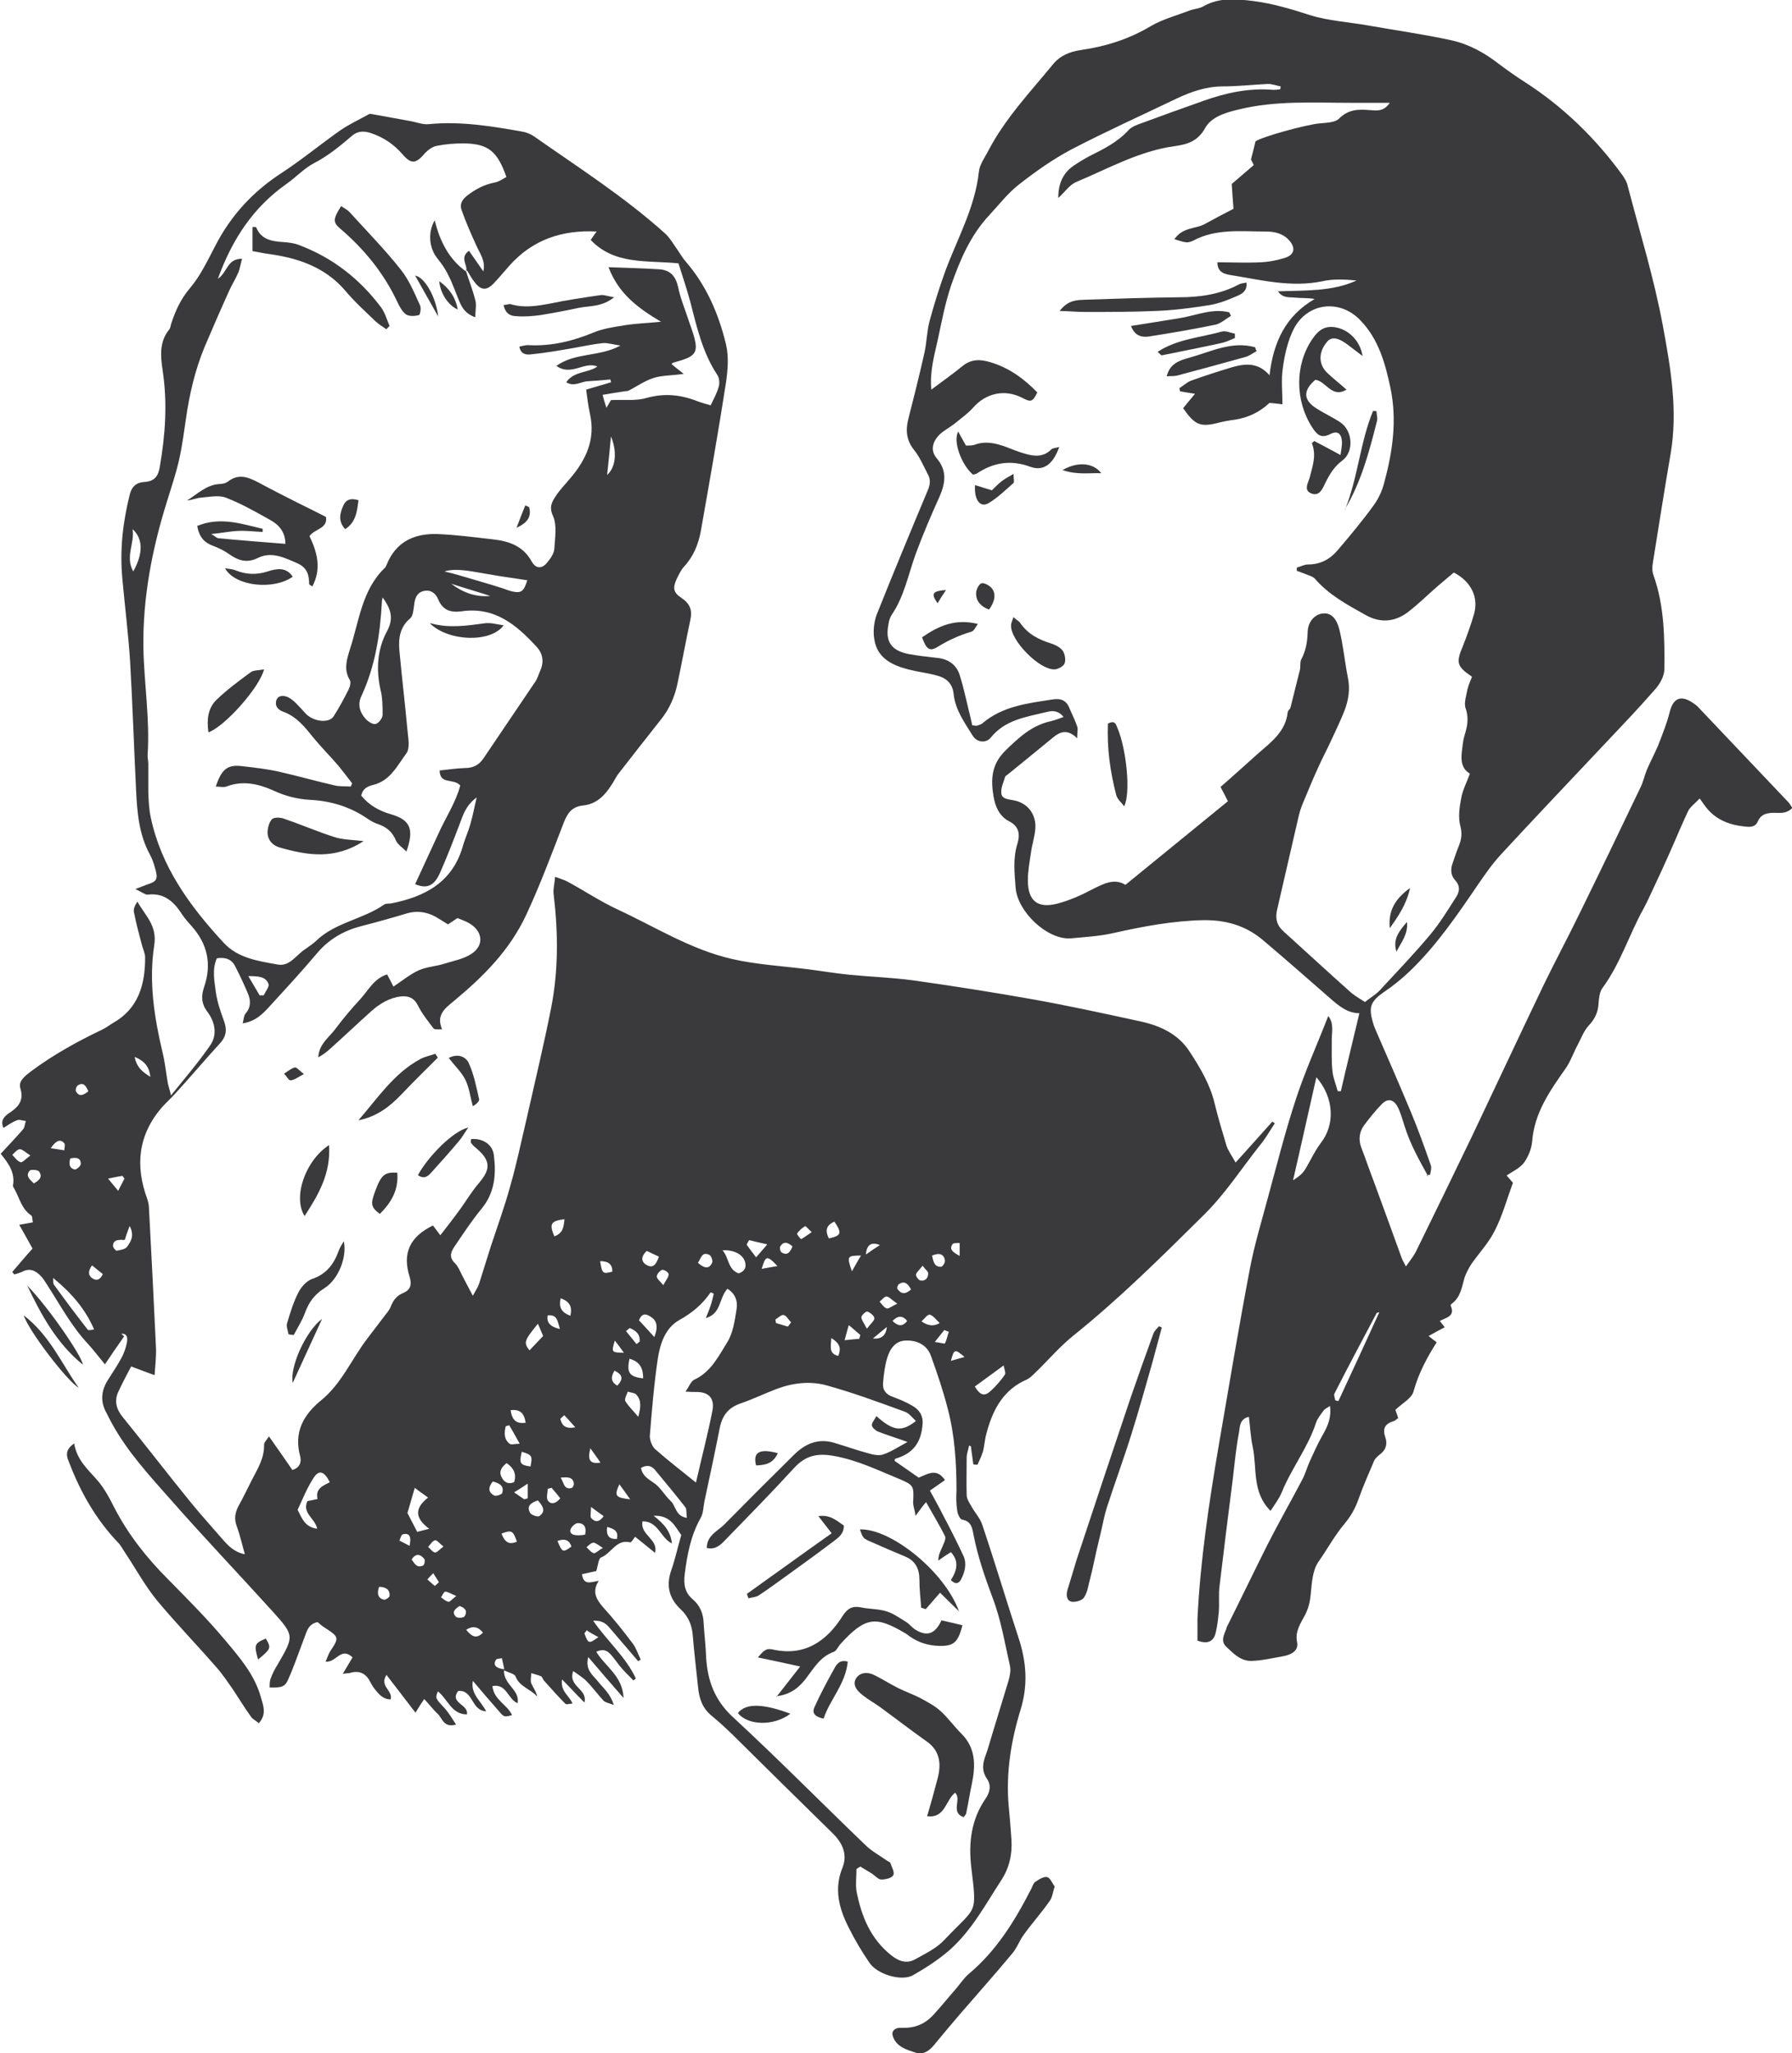 <svg xmlns="http://www.w3.org/2000/svg" id="Livello_2" viewBox="0 0 51.24 58.71"><defs><style>.cls-1{fill:#3a3a3c;stroke-width:0px;}</style></defs><g id="Layer_1"><path class="cls-1" d="m3.55,38.21c-.21.3-.37.53-.55.8-.17-.21-.32-.4-.48-.58-.48-.51-.8-1.12-1.17-1.69-.05-.08-.1-.16-.16-.23-.16-.18-.34-.27-.57-.14-.07.03-.14.05-.21.07-.02-.02-.04-.05-.06-.07.2-.23.39-.46.58-.67-.12-.22-.24-.43-.38-.68.17-.03.27-.05.39-.07-.02-.08-.01-.18-.05-.2-.27-.18-.33-.49-.47-.74-.02-.04-.05-.08-.05-.11.07-.37-.13-.64-.35-.91.23-.25.44-.47.64-.7.05-.06.05-.16.08-.24-.09,0-.18-.05-.25-.02-.14.05-.26.14-.39.22-.09-.19,0-.31.14-.41.26-.17.46-.35.34-.73-.06-.2.14-.35.31-.48.63-.47,1.32-.85,2.03-1.19.11-.05.21-.13.31-.19.73-.41.92-1.1.92-1.87,0-.13-.07-.26-.1-.39-.08-.3-.16-.6-.22-.91-.02-.09.03-.2.1-.3.22.4.57.68.48,1.25-.16,1.03,0,2.06.24,3.07.07.29.1.59.15.88.02.09.05.17.09.34.41-.51.79-.95,1.12-1.43.21-.3.14-.67-.08-.96-.18-.24-.18-.46-.09-.72.22-.65.09-1.23-.37-1.74-.09-.1-.18-.2-.26-.32-.23-.36-.51-.63-.99-.57-.08,0-.18-.08-.35-.16.18-.07.26-.1.34-.13.26-.08.31-.15.24-.41-.04-.14-.08-.29-.15-.42-.33-.59-.38-1.24-.41-1.89-.06-1.22-.1-2.44-.17-3.66-.05-.78-.15-1.57-.22-2.35-.08-.82.01-1.62.21-2.42.06-.24.2-.35.43-.36.28-.02.39-.17.43-.44.16-.92.22-1.83.08-2.75-.06-.4-.1-.82.19-1.17.03-.04.04-.1.05-.15.12-.37.27-.71.54-1.03.3-.35.51-.8.73-1.22.45-.87,1.08-1.55,1.9-2.08.58-.38,1.11-.82,1.68-1.22.25-.17.53-.3.8-.45.02-.01.05-.02.08-.01.37.07.74.13,1.1.2.18.03.37.11.54.09.92-.09,1.81.06,2.71.22.1.02.21.07.3.13,1.27.89,2.57,1.72,3.73,2.76.16.14.26.33.39.51.07.1.13.21.21.3.6.69.95,1.51,1.16,2.38.08.34.05.73,0,1.08-.22,1.42-.47,2.83-.72,4.25-.07.38-.21.73-.48,1.02-.09.1-.15.23-.21.35-.12.27-.1.39.14.55.24.16.31.35.25.62-.13.61-.24,1.22-.37,1.83-.08.38-.23.72-.47,1.02-.41.52-.82,1.04-1.23,1.57-.07.1-.12.21-.19.31-.19.3-.43.54-.8.58-.32.03-.45.21-.56.49-.34.88-.67,1.77-1.07,2.63-.48,1.03-1.23,1.77-2.07,2.47-.24.2-.52.39-.34.81-.12,0-.21.01-.24-.02-.16-.21-.33-.42-.45-.66-.11-.22-.27-.28-.49-.26-.32.04-.59.2-.83.41-.39.35-.78.72-1.17,1.07-.11.1-.22.19-.36.26.02-.39.33-.58.52-.85.21-.28.44-.55.68-.81.23-.25.39-.59.77-.71.07.14.13.25.18.35.24-.16.47-.35.73-.47.23-.1.5-.11.74-.19.26-.08.53-.13.75-.27.38-.24.34-.65-.05-.88-.1-.06-.22-.1-.34-.15-.09.06-.18.12-.27.18-.13-.08-.24-.15-.36-.22-.26-.14-.54-.18-.83-.09-.43.13-.86.25-1.29.36-.5.13-.92.37-1.26.77-.43.51-.88,1-1.33,1.49-.2.22-.41.46-.8.52.03-.12.03-.22.08-.28.16-.18.15-.38.07-.57-.11-.26-.23-.52-.36-.77-.1-.21-.28-.28-.53-.24-.14.32-.07.64-.03.96.04.28.13.55.23.82.09.24.08.44-.1.64-.44.48-.86.98-1.3,1.46-.12.13-.25.25-.37.38-.68.79-.77,1.67-.42,2.62.03.09.05.18.05.28.07,1.33.14,2.66.2,3.98.01.24-.02.48-.04.78-.25-.09-.43-.16-.67-.25-.12.23-.25.47-.37.73-.12.26-.05.5.13.72.65.8,1.28,1.62,1.93,2.42.3.37.62.72.93,1.08.16.18.33.36.63.42-.08-.29-.14-.55-.23-.8-.08-.21-.05-.39.05-.58.14-.25.26-.51.39-.76.16-.31.35-.61.34-.99,0-.07.07-.13.14-.24.24.34.45.64.67.96.21-.06.27-.23.22-.4-.18-.68.09-1.17.6-1.59.58-.47.87-1.17,1.31-1.75.18-.24.36-.47.54-.71.06-.07.12-.15.15-.24.07-.17.17-.3.35-.37.21-.09.25-.24.18-.47-.21-.67.01-1.14.67-1.46.06.08.12.16.21.28.2-.26.39-.5.57-.75.18-.25.34-.52.54-.75.33-.39.33-.63-.06-.97-.06-.05-.12-.1-.17-.17-.02-.02,0-.08,0-.11.33-.03.61.15.65.45.07.55.03,1.08-.35,1.54-.28.34-.53.72-.78,1.09-.11.16-.15.31.02.47.09.09.14.22.2.34.09.17.18.35.31.59.09-.17.15-.25.18-.35.11-.35.22-.7.33-1.05.19-.58.4-1.15.56-1.74.18-.62.31-1.26.46-1.89.24-1.07.5-2.14.71-3.21.21-1.07.2-2.16.07-3.24-.02-.15.03-.3.04-.5.16.06.27.09.36.14.48.26.93.56,1.42.79,1.08.5,2.1,1.15,3.28,1.42.7.16,1.42.2,2.14.29.4.05.81.12,1.21.16.61.06,1.22.08,1.82.16,1.14.16,2.28.34,3.41.54,1.01.18,2.02.4,3.03.62.59.12,1.13.35,1.47.87.3.46.59.94.72,1.49.1.41.22.81.34,1.21.05.15.15.28.26.48.38-.42.72-.8,1.05-1.17.02.02.05.03.07.05-.14.21-.26.43-.42.62-.53.67-1,1.4-1.61,2-1.2,1.19-2.41,2.39-3.73,3.45-.41.33-.75.74-1.13,1.1-.06.06-.12.11-.19.15-.68.29-.98.86-1.16,1.53-.05.17-.06.35-.1.52-.04.13-.1.26-.16.39-.04,0-.08,0-.12-.01-.02-.17-.05-.35-.07-.52-.02,0-.04-.01-.05-.02-.02.12-.07.23-.07.35,0,.35-.01.71,0,1.06,0,.11.07.22.13.32.1.19.26.35.32.55.36,1.07.68,2.14,1.03,3.21.23.69.28,1.36.06,2.07-.27.88-.42,1.8-.34,2.73.03.32.06.65.08.97.03.42-.06.82-.29,1.17-.45.69-.84,1.43-1.47,1.99-.32.28-.69.52-1.06.73-.33.18-1.02-.03-1.24-.36-.22-.32-.42-.66-.59-1-.28-.55-.43-1.11-.18-1.72.15-.38,0-.71-.29-.99-.89-.87-1.78-1.75-2.67-2.63-.25-.25-.51-.5-.78-.72-.27-.22-.36-.5-.39-.82-.05-.49-.11-.97-.15-1.46-.02-.3-.12-.55-.34-.76-.35-.32-.43-.7-.27-1.14.11-.32.18-.65.28-.99-.18-.24-.3-.57-.79-.55.31.24.49.46.52.79-.32-.15-.39-.64-.84-.63-.07.4.46.5.36.9-.2-.16-.38-.31-.57-.46-.05.06-.11.17-.14.16-.4-.1-.54.32-.83.43-.08.03-.09.23-.14.39-.1.02-.25.06-.41.09.05.34.26.22.48.19-.2.31-.07.53.12.75.3.33.58.68.85,1.04.1.13.15.3.23.46-.02.02-.05.03-.07.05-.28-.33-.56-.65-.84-.98q-.17-.2-.45-.18c.39.57.93,1.03,1.22,1.65-.02.02-.04.04-.07.06-.09-.1-.19-.19-.28-.29-.1-.11-.19-.23-.28-.35-.12-.15-.24-.31-.5-.18.25.42.75.68.78,1.32-.36-.41-.67-.77-1.01-1.17-.1.37.14.52.28.7.15.19.35.34.45.67-.15-.06-.24-.07-.29-.12-.17-.18-.31-.38-.48-.55-.1-.11-.24-.19-.39-.3-.16.45.42.5.32.9-.21-.21-.4-.42-.64-.66-.05.35.21.46.3.69-.08,0-.18.04-.21,0-.21-.21-.4-.43-.6-.65-.04-.04-.05-.11-.09-.13-.09-.04-.19-.06-.28-.09,0,.1-.03.2,0,.29.05.12.14.23.17.38-.19-.22-.51-.28-.62-.58-.03-.07-.18-.1-.33-.17-.01.42.46.55.39.94-.28-.11-.31-.57-.72-.49.04.4.43.53.56.83-.22.06-.23.06-.38-.12-.24-.27-.48-.55-.74-.86-.07.38.23.57.38.87-.44-.02-.36-.62-.8-.58-.26.35.31.38.25.67-.44,0-.55-.44-.83-.66-.08.2-.07.2.19.48.12.13.21.29.33.47-.35.1-.39-.17-.51-.29-.14-.13-.25-.28-.4-.44-.09.13-.16.24-.25.39-.28-.37-.55-.71-.83-1.08-.21.33.19.44.12.7-.22,0-.34-.15-.46-.3-.05-.06-.09-.14-.13-.21q-.19-.37-.59-.24s-.07,0-.19.02c.11-.18.19-.32.28-.47-.33-.32-.47.16-.77.12.05-.11.08-.22.14-.31.25-.37.24-.4-.15-.65-.08-.05-.15-.11-.22-.17-.28.06-.31.28-.39.48-.15.39-.28.78-.45,1.16-.09.21-.19.24-.53.23,0-.09,0-.18.03-.26.05-.14.12-.27.2-.4.47-.81.48-.82-.14-1.51-.97-1.07-1.96-2.11-2.91-3.19-.61-.69-1.24-1.37-1.69-2.19-.05-.09-.1-.19-.15-.29-.19-.33-.16-.65.04-.96.13-.21.27-.41.38-.62.08-.14.13-.3.16-.45.04-.21-.07-.26-.16-.24ZM13.32,7.74h.01c.05-.16-.2-.37.08-.57.14.2.27.39.41.59.07-.31-.1-.51-.2-.74-.15-.33-.3-.67-.42-1.01-.06-.16,0-.29.15-.41.24-.19.49-.32.79-.38.12-.02.23-.1.34-.16-.26-.74-.52-.95-1.22-.96-.26,0-.52.02-.77.07-.12.02-.24.11-.33.2-.27.32-.4.34-.67.02-.24-.27-.52-.46-.87-.58-.2-.07-.38-.07-.54.06-.35.3-.7.59-1.11.8-.28.15-.51.4-.78.59-.95.67-1.55,1.58-1.96,2.71.27-.17.26-.58.69-.57-.04.15-.06.27-.1.38-.08.19-.19.36-.27.54-.24.53-.47,1.06-.7,1.6-.27.65-.43,1.34-.53,2.03-.06.4-.11.81-.2,1.2-.09.4-.22.78-.34,1.17-.43,1.37-.7,2.76-.68,4.2.02,1.03.19,2.05.12,3.08,0,.08.02.16.02.24,0,.27,0,.54,0,.81.01.24.02.49.07.72.3,1.42,1.12,2.54,2.08,3.58.41.45,1,.53,1.56.63.34.06.53-.29.79-.45.1-.07.2-.14.29-.22.55-.54,1.35-.62,1.96-1.05.05-.03.13-.02.2-.03.96-.19,1.74-.6,2.04-1.62.06-.22.16-.43.22-.65.07-.23.11-.47.18-.76-.31.23-.39.5-.49.77-.18.47-.36.94-.56,1.39-.17.38-.38.46-.71.32.22-.48.44-.95.66-1.43.21-.47.51-.92.63-1.39-.19-.22-.58-.01-.59-.43.25-.03.49-.06.73-.07.22,0,.39-.08.52-.27.49-.73.99-1.46,1.48-2.19.07-.1.1-.22.15-.33.11-.25.07-.49-.11-.68-.58-.63-1.2-1.15-2.15-1.01-.3.04-.53-.03-.66-.34-.07-.18-.22-.29-.42-.24-.2.05-.25.22-.27.41-.02.13-.03.3-.11.37-.3.25-.34.58-.31.92.07.76.16,1.51.23,2.27.02.23.08.52-.03.67-.26.35-.46.78-.94.9-.16.04-.31.1-.35.31.22.27.5.43.84.53.56.16.68.42.45,1.07-.11-.12-.25-.2-.3-.32-.1-.25-.28-.39-.52-.47-.1-.03-.2-.09-.29-.15-.49-.34-1.05-.51-1.64-.54-.37-.02-.72-.11-1.06-.27-.43-.19-.87-.29-1.34-.11-.08.03-.19,0-.3,0,.17-.51.34-.64.78-.58.35.04.7.08,1.05.16.53.12,1.05.27,1.58.39.14.03.3.02.45.03.01-.03.02-.06.04-.09-.13-.17-.26-.34-.39-.5-.24-.28-.5-.54-.73-.82-.24-.3-.47-.59-.85-.73-.15-.05-.26-.17-.19-.35.06-.13.25-.14.43,0,.1.07.18.17.26.25.08.08.14.17.23.23.24.17.6.18.71,0,.16-.25.3-.51.43-.77.04-.08.07-.21.03-.27-.18-.3-.08-.59,0-.86.27-.81.34-1.71,1.01-2.35.02-.02.03-.05.04-.07.26-.66.78-.91,1.45-.89.53.02,1.05.09,1.58.15.46.05.87.18,1.12.63.12.22.3.22.45.03.09-.11.19-.25.2-.39.02-.32.08-.68-.04-.94-.12-.27-.02-.41.09-.58.12-.18.27-.33.41-.5.45-.53.72-1.11.56-1.83-.05-.23-.08-.47-.11-.7.26-.08.49-.14.71-.21,0-.03-.01-.06-.02-.08-.21.02-.43.04-.64.05-.2.01-.39.17-.62.03.23-.33.63-.26.89-.45-.37-.16-.75.29-1.17-.02.55-.39,1.23-.25,1.83-.58-.21-.03-.36-.08-.5-.07-.28.03-.56.09-.84.14-.4.07-.8.14-1.2.18-.14.02-.31.01-.35-.22.1-.02.19-.05.28-.04.65.03,1.26-.12,1.86-.37.27-.11.57-.15.87-.2.31-.05.63-.06,1.04-.1-.67-.4-1.21-.8-1.5-1.56.54.02.99.03,1.45.06.31.02.47.19.54.51.06.3.18.59.28.89.06.19.14.38.19.58.09.36.02.49-.34.61-.09.03-.18.05-.27.08-.02,0-.03.03-.05.04.09.07.18.15.35.28-.35.05-.63.04-.87.12-.25.08-.47.24-.71.36-.03.02-.08.01-.12.02-.2.03-.4.06-.62.1.03.12.06.22.11.37.08-.13.12-.21.13-.22.37-.02.71.03,1.01-.06.5-.14.96-.1,1.43.08.12.05.25.08.41.13.09-.19.18-.35.23-.53.03-.1.02-.25-.04-.34-.43-.65-.59-1.39-.78-2.12-.1-.36-.22-.72-.33-1.07-.9-.09-1.83.05-2.51-.67.06-.08.1-.15.17-.24-.99-.05-1.82.23-2.48.96-.15.17-.3.35-.46.52-.2.21-.36.21-.54-.02-.08-.1-.15-.22-.22-.34Zm11.28,45.63s-.07.04-.11.07c0,.21-.03.43,0,.63.14.72.4,1.37,1.01,1.85.22.17.44.23.67.1.29-.16.62-.32.84-.56.92-.98.93-.67.76-2.09-.08-.7.01-1.36.41-1.94.14-.2.16-.4.04-.57-.16-.24-.12-.45-.03-.69.07-.19.12-.39.18-.58.15-.5.31-1.01.46-1.51.04-.14.08-.3.05-.44-.15-.66-.26-1.34-.5-1.96-.22-.59-.42-1.17-.54-1.78-.04-.21-.06-.4-.33-.45-.06-.01-.13-.16-.14-.26-.03-.19-.03-.38-.02-.57,0-.79-.05-1.58-.25-2.34-.13-.51-.3-1.01-.48-1.51-.11-.31-.39-.45-.71-.44-.3,0-.46.23-.54.49-.07.23-.1.48-.12.72-.02.2.08.33.28.4.19.07.38.15.55.25.2.11.32.28.3.53-.04.53-.27.84-.78.99-.01,0-.02.04-.02.06.23.16.46.32.69.48.25-.1.51-.29.75.07-.14.1-.26.18-.43.3.13.24.26.47.38.71.2.38.4.77.58,1.16.1.22.04.46-.07.67-.06.11-.15.16-.29.02.15-.24.26-.52,0-.8-.13.08-.25.16-.36.24,0-.16.06-.26.11-.38.04-.1.12-.24.08-.32-.16-.32-.35-.63-.54-.97-.07.08-.1.12-.13.16-.04.05-.07.1-.17.23-.03-.19-.07-.28-.07-.38.02-.47.03-.49-.39-.67-.61-.25-1.2-.54-1.87-.66-.49-.09-.82-.01-1.15.35-.63.69-1.29,1.36-1.94,2.03-.15.16-.3.31-.55.25,0-.36.31-.48.5-.67.66-.67,1.32-1.33,1.99-1.99.32-.32.69-.48,1.14-.35.34.1.67.22,1.01.31.14.04.3.07.42.02.21-.07.4-.2.68-.35-.33-.12-.6-.2-.85-.3-.07-.03-.17-.12-.17-.18,0-.08.08-.16.13-.26.48.43.72.46,1.13.14-.11-.1-.2-.23-.33-.27-.74-.27-1.47-.54-2.23-.75-.47-.13-.97-.07-1.44.11-.34.13-.67.29-1.02.41-.35.12-.52.35-.59.7-.14.71-.29,1.41-.44,2.11-.03.16-.03.34-.11.47-.28.5-.38,1.04-.45,1.59-.04.29,0,.54.23.73.21.18.3.41.31.68.02.33.06.65.07.97.04.67.24,1.23.77,1.72,1.29,1.19,2.52,2.44,3.78,3.65.18.18.41.3.62.45.03.02.09.04.1.07.04.12.13.27.08.35-.04.08-.22.12-.34.12-.09,0-.18-.11-.27-.17-.11-.07-.22-.13-.33-.2Zm-4.42-15.68c.05-.12.1-.24.14-.36.04-.11.06-.23.09-.34-.03-.01-.06-.03-.09-.04-.23.34-.53.59-.89.79-.41.23-.55.67-.62,1.1-.11.74-.17,1.48-.23,2.22,0,.13.07.31.17.39.35.31.72.59,1.15.94.17-.74.34-1.39.47-2.05.07-.37-.11-.55-.49-.54-.06,0-.13,0-.28-.01.11-.15.15-.29.25-.34.48-.22.7-.68.95-1.08.16-.26.21-.61.26-.93.04-.23-.03-.45-.26-.59-.25.27-.17.72-.63.84Zm-9.24-20.6s-.02.08-.02.11c-.05.94-.19,1.85-.59,2.71-.11.24-.04.46.12.64.07.08.21.17.29.15.09-.02.2-.17.2-.26,0-.24,0-.49-.06-.72-.13-.58-.09-1.16.18-1.66.22-.4.1-.67-.12-.98Zm4.13-.5c-.27-.04-.54-.08-.8-.12-.25-.04-.51-.09-.76-.13q-.55-.09-.8,0c.17.04.29.07.42.11.41.12.83.24,1.24.37.09.03.18.07.27.09.27.06.34,0,.44-.33Zm-6.56,26.58c.13.26.22.5.56.54-.06-.3-.44-.44-.28-.79.09-.02.17-.03.29-.06-.07-.3.16-.38.35-.48-.16-.32-.31-.36-.46-.13-.19.29-.32.62-.46.92Zm9.82-1.19c.05.25.25.33.42.46.16.13.27.33.43.48.15.14.13.43.46.48-.02-.13,0-.24-.04-.3-.28-.36-.58-.72-.87-1.07-.11-.13-.24-.15-.4-.06ZM1.52,36.54c0,.09,0,.15.02.19.32.44.64.87.97,1.29.02.03.13,0,.18-.01-.26-.6-.66-1.05-1.17-1.47Zm10.75,7.17c-.43-.32-.4-.6-.03-.89-.13-.1-.23-.16-.38-.28-.09.3-.15.53-.21.72.1.19.18.35.28.54.07-.02.16-.04.35-.09Zm15.6-4.07c.16.26.28.3.47.12.14-.13.28-.29.39-.45.04-.06-.02-.17-.03-.27-.3.22-.55.4-.82.6Zm-7.22-3.9c.2.21.15.55.47.67.18-.06.23-.18.18-.34-.07-.21-.32-.34-.65-.32ZM3.81,16.34c.29-.52.28-.94-.02-1.21.07.4-.22.78.02,1.21Zm14.44,24.17c.08-.29.09-.48-.06-.64-.05-.05-.16-.05-.24-.08-.03.09-.1.21-.07.27.09.15.22.27.37.45Zm-3.76,1.32c-.15.12-.23.24-.15.4.07.15.19.22.36.15q.11-.33-.22-.55Zm-7.06-13.37s.07,0,.11,0c.05-.11.16-.24.14-.32-.08-.22-.29-.23-.58-.23.13.22.23.39.33.56Zm11.28,9.77c.12-.31.07-.48-.12-.59-.11-.07-.23-.11-.32.11.12.13.26.28.44.48Zm-15.01-3.16c-.06.16-.1.27-.13.38-.03,0-.06.01-.08,0-.13,0-.25.01-.26.17,0,.05.08.15.11.14.11-.02.25-.04.3-.12.1-.14.21-.31.07-.58Zm11.44,3.54c.12-.13.25-.26.39-.41-.02-.05-.05-.12-.08-.19-.02-.05-.04-.1-.07-.16-.4.49-.41.54-.24.76Zm2.86.24c-.09.4,0,.52.39.56,0-.26-.07-.47-.39-.56Zm-2.62,4.05c-.21.07-.33.17-.22.36.04.06.21.12.26.09.2-.14.1-.29-.04-.45Zm6.04-7.44s-.05.08-.07.13c.08.11.16.22.27.36.12-.14.19-.22.32-.37-.22-.05-.36-.08-.51-.12Zm-8.52-18.77c.33.25.7.39,1.12.35-.37-.12-.75-.23-1.12-.35Zm2.95,18.66c.26-.09.27-.29.29-.49-.39.05-.44.13-.29.49Zm1.51-21.77c.25-.22.29-.67.11-1.1-.03.35-.07.71-.11,1.1Zm1.13,22.19c-.17.16-.16.31,0,.4.19.11.28-.03.35-.24-.13-.06-.24-.11-.34-.16Zm-3.57,5.74c-.08.33-.05.38.25.42.06-.31.04-.33-.25-.42Zm8.94-6.58c-.24.1-.27.26-.16.48.36-.08.38-.15.16-.48Zm-22.99-1.89c-.14-.09-.23-.18-.3-.18-.08,0-.15.1-.22.16.08.08.14.18.24.21.05.02.15-.1.29-.2Zm15.86,10.84c.04-.18,0-.33-.21-.33-.07,0-.19.11-.21.19-.03.14.13.19.42.14Zm-2.16-3.13l-.11.03c-.04.18-.06.36.11.5.05.04.15,0,.29,0-.12-.22-.21-.38-.3-.53Zm12.3-2.92c-.1-.09-.18-.21-.28-.24-.06-.02-.16.12-.24.19q.27.2.52.05Zm-12.78,4.53c-.12.15-.15.3.04.4.05.03.22-.03.23-.07.06-.2-.07-.28-.27-.33Zm10.7-4.37c.11-.15.22-.23.21-.3,0-.07-.12-.16-.2-.19-.04-.01-.16.1-.17.16,0,.08.07.16.15.32Zm-9.01,4.55s-.08.02-.12.03c0,.12-.05.26.01.34.09.12.23.08.35-.07-.08-.1-.16-.2-.24-.29Zm4.18-6.43c.17.15.31.19.4,0,.03-.05-.02-.21-.08-.23-.21-.1-.23.09-.32.22Zm5.69,1.16c-.15-.1-.22-.19-.3-.2-.06,0-.13.09-.2.15.07.07.12.16.2.19.06.02.14-.06.3-.13ZM3.85,30.22c.06.32.26.45.45.57-.03-.25-.13-.44-.45-.57Zm11.18,10.46c-.04-.27-.15-.39-.43-.36.04.27.15.4.43.36Zm7.2-4.48c-.3-.32-.34-.3-.45.08.17-.03.31-.06.45-.08Zm-7.45,7.88c-.11-.32-.15-.34-.44-.23.08.21.19.34.44.23Zm1.23-6.08c-.07-.24-.08-.42-.35-.39q-.06.3.35.39Zm8.15.32c.17-.02.29-.03.41-.04.01-.04.02-.07.03-.11-.1-.08-.19-.17-.33-.28-.05.16-.07.26-.12.43Zm-10.83,8.28c.14.17.28.29.48.08q-.21-.26-.48-.08Zm-.65-2.38c-.11-.09-.19-.19-.24-.18-.08.02-.13.12-.2.19.07.06.13.15.2.16.06,0,.13-.09.24-.17ZM.96,33.84c.15-.08.27-.18.16-.34-.03-.05-.23-.07-.27-.03-.13.15,0,.25.11.36Zm22.25,1.39c-.09-.08-.17-.18-.19-.17-.09.05-.17.13-.23.21-.01.02.11.17.12.16.09-.05.18-.12.3-.2Zm-6.05.83c.06.36.07.37.35.3,0-.21-.11-.3-.35-.3Zm-1.22,8c.14.33.15.34.4.16-.06-.18-.18-.24-.4-.16Zm-12.56-10.01c.07-.15.13-.25.18-.35-.02-.03-.04-.05-.06-.08-.12.02-.23.04-.41.08.12.14.18.22.29.35Zm8.33,10.15c.06-.26,0-.38-.19-.33-.05.01-.07.12-.1.18.1.05.2.1.29.15Zm4.32-7.08c-.05.24,0,.4.28.5.06-.27-.03-.41-.28-.5Zm1.21,7.14c-.13-.08-.21-.15-.27-.15-.07,0-.14.08-.2.13.07.06.13.15.21.17.05.01.13-.08.27-.16Zm-5.47.33c.08.11.15.26.33.17.04-.02.06-.16.03-.19-.11-.13-.24-.17-.36.02Zm-9.14-8.41c-.11.16-.12.28.01.37.12.08.22.05.3-.12-.1-.08-.2-.16-.31-.25Zm24.02-.28c.04.18.07.33.26.32.04,0,.12-.12.11-.18-.03-.18-.15-.23-.37-.14Zm-2.29.45c.11-.19.17-.31.26-.45-.4,0-.41.02-.26.45Zm-5.39.39c.07-.14.15-.22.15-.31,0-.04-.13-.14-.19-.12-.06.02-.15.12-.15.19,0,.06.09.13.19.25Zm-.95,6.13c-.13-.18-.21-.3-.31-.43-.15.33-.12.38.31.43Zm-3.03,0s.07-.02.1-.03v-.42c-.16.11-.26.17-.39.25.12.08.2.14.29.2Zm10.95-5.1q-.19-.24-.42,0c.14.13.27.19.42,0Zm-8.58,5.89q-.05.37.28.34c.05-.21-.07-.29-.28-.34Zm9.02-7.47c-.08.11-.16.17-.19.25-.01.04.07.16.12.17.14.03.23-.06.23-.2,0-.06-.08-.11-.16-.22Zm-.33.68c-.09-.17-.19-.26-.35-.15-.03.02-.06.11-.04.13.1.15.22.17.39.02Zm-8.48,2.32c-.12.2-.09.33.08.43.17-.18.17-.31-.08-.43Zm9.87-3.28c0-.15,0-.26,0-.37-.07,0-.18,0-.2.03-.11.15,0,.23.2.34Zm-16.6,9.46c-.07.2-.03.33.14.37.04.01.16-.07.16-.11.01-.18-.1-.25-.3-.26Zm2.2.26c-.15-.06-.23-.12-.31-.12-.04,0-.08.11-.12.16.07.05.14.12.22.13.04,0,.1-.08.22-.17Zm9.49-7.7s.06-.08.09-.12c-.07-.07-.13-.19-.21-.21-.06-.02-.16.08-.24.13l.02.1c.11.03.22.07.34.1Zm-5.76,8.69s-.04.06-.06.08c.11.3.12.31.4.11-.13-.07-.24-.13-.34-.2Zm10.36-8.54s-.08-.03-.13-.05c-.07.09-.15.19-.27.34.15.02.28.06.29.04.05-.1.07-.22.11-.33ZM1.45,32.83c.17.03.28.04.39.06,0-.07.03-.16,0-.2-.11-.13-.23-.09-.39.14Zm11.69,13.09c-.12.08-.24.17-.1.31.04.04.21.03.24-.01.1-.15.02-.25-.14-.3Zm11.82-7.65q.36.04.4-.33c-.15.12-.25.21-.4.33Zm-8.06,4.81c0,.16-.03.27,0,.32.11.13.24.13.36-.05-.11-.08-.2-.14-.37-.27Zm1.1-5.1s-.07.05-.1.08l.3.37s.06-.04.09-.07c.02-.21-.11-.32-.29-.39Zm-15.47-6.77c-.07-.15-.13-.28-.3-.18-.04.02-.08.13-.06.17.09.17.21.12.36,0Zm14.64,10.61c-.08-.12-.16-.23-.29-.41-.08.32-.03.46.29.41Zm10.41-3.02c-.28-.24-.3-.23-.39.11.15-.04.27-.08.39-.11Zm-4.92-3.16c-.14-.13-.26-.15-.35,0-.02.04,0,.15.04.17.16.1.24,0,.31-.17Zm-10.23,9.71s.08-.07.12-.11c-.05-.09-.11-.17-.16-.26-.06.06-.12.12-.17.18.07.06.14.13.22.19Zm3.6-3.1c.1.15.09.34.3.3.04,0,.08-.08.08-.12-.02-.2-.17-.2-.38-.18Zm7.74-3.99c-.01.25-.08.44.2.51.07-.19.08-.34-.2-.51Zm-7.63,2.2s-.08.07-.12.11c.05.16.11.3.43.24-.13-.14-.22-.25-.32-.35Zm1.44-2.13c-.1.34-.1.34.26.35-.1-.14-.18-.25-.26-.35Zm-3.16,9.4c-.02-.11-.05-.22-.07-.32-.06.02-.15.01-.17.05-.09.15,0,.24.24.27Zm10.34-11.86c.17-.12.27-.19.4-.27q-.37-.15-.4.27Zm-22.75-2.75c-.04.15-.04.28.13.32.05,0,.17-.1.17-.16,0-.18-.13-.19-.29-.16Z"></path><path class="cls-1" d="m40.84,33.64c-.26-.47-.52-.93-.68-1.45-.06-.18-.11-.37-.19-.53-.11-.22-.28-.27-.45-.1-.19.19-.36.41-.52.62-.13.18-.16.4-.08.62.13.34.25.69.38,1.03.26.71.52,1.42.78,2.14.02.06.06.12.12.24.12-.17.22-.29.29-.43.53-1.08,1.06-2.17,1.58-3.25.69-1.45,1.37-2.91,2.07-4.37.33-.68.69-1.35,1.02-2.03.59-1.2,1.17-2.41,1.75-3.62.08-.16.11-.33.18-.5.1-.23.22-.46.32-.69.12-.31.25-.63.33-.95.1-.41.32-.51.67-.27.04.03.09.06.13.1.86.91,1.72,1.81,2.58,2.72.05.05.08.11.13.18-.14.15-.31.15-.49.14-.21,0-.4.02-.5.25-.07.17-.24.16-.39.14-.4-.04-.77-.18-1.04-.49-.07-.08-.13-.17-.23-.31-.15.16-.27.24-.33.36-.19.4-.36.82-.54,1.22-.14.32-.29.64-.44.96-.1.21-.19.42-.3.62-.41.74-.66,1.57-1.17,2.26-.08.11-.1.28-.11.42-.01.26-.1.46-.28.65-.14.15-.22.37-.32.56-.12.22-.2.47-.35.68-.45.64-.89,1.27-.95,2.08-.02.21-.11.43-.23.6-.12.16-.32.25-.5.37.04.05.11.12.18.21-.17.46-.3.94-.52,1.37-.17.34-.44.63-.66.94-.08.12-.15.26-.2.39-.08.27-.11.56-.36.75-.02.01-.05.05-.04.06.14.31-.13.34-.31.44.04.05.07.09.14.18-.16.08-.3.16-.46.25.07.06.14.11.23.18-.28.44-.52.89-.66,1.4-.05.2-.32.34-.52.53.01.04.05.13.08.24-.04.02-.07.06-.12.08-.24.07-.34.2-.25.46.07.2.02.37-.16.5-.06.05-.13.11-.16.18-.15.36-.31.71-.44,1.08-.09.26-.21.48-.39.7-.29.34-.51.75-.77,1.12-.16.24-.18.59-.21.9-.02.22-.06.4-.16.6-.12.23-.3.47-.23.79.04.22-.13.35-.42.4-.29.05-.58.12-.88.13-.31.01-.52-.21-.72-.4-.18-.16-.07-.35,0-.53,0-.01,0-.03.01-.04.39-.78.77-1.57,1.16-2.35.32-.63.67-1.24,1-1.87.08-.15.13-.33.2-.49.12-.26.23-.52.37-.76.18-.31.26-.55.22-.85-.07.05-.15.08-.19.14-.08.11-.17.22-.21.34-.23.71-.7,1.3-.98,1.99-.08.19-.21.36-.32.53-.54-.54-.38-1.22-.51-1.83-.06-.27-.07-.56-.11-.86-.29.07-.25.31-.29.49-.08.43-.12.86-.17,1.29-.13,1.02-.26,2.05-.38,3.07-.03.24,0,.49-.02.73-.02.2-.04.4-.09.6-.06.24-.22.33-.52.22,0-.19,0-.41,0-.62.08-1.67.33-3.32.61-4.97.29-1.68.57-3.37.89-5.05.13-.68.33-1.34.51-2.01.26-.95.5-1.91.81-2.85.26-.79.61-1.56.92-2.36.18.23.09.49.1.73,0,.28-.01.57.02.85.02.19.1.38.15.57.03,0,.06,0,.09,0,.17-.74.35-1.47.53-2.23-.34,0-.59-.21-.83-.42-.64-.56-1.29-1.13-1.94-1.68-.49-.41-1.06-.57-1.7-.56-.88.02-1.72.18-2.57.37-.39.09-.8.11-1.21.15-.68.05-1.53-.77-1.58-1.45-.03-.42-.08-.83.05-1.25.08-.26.06-.5-.24-.65-.27-.14-.39-.41-.44-.7-.08-.48-.07-.91.33-1.31.39-.38.76-.73,1.31-.85.12-.03.23-.07.36-.12-.14-.18-.31-.19-.49-.14-.58.14-1.18.22-1.59.73-.14.17-.4.14-.52-.06-.23-.37-.49-.73-.54-1.17-.03-.33-.22-.48-.5-.55-.26-.07-.53-.1-.8-.17-.47-.12-.89-.33-.97-.86-.04-.23-.01-.5.07-.71.47-1.18.96-2.36,1.45-3.53.08-.18.1-.33,0-.5-.12-.23-.22-.47-.38-.67-.22-.27-.25-.56-.17-.88.16-.63.32-1.26.46-1.89.07-.3.07-.62.15-.92.13-.48.28-.96.45-1.43.35-.94.85-1.82.96-2.84.02-.21.18-.42.28-.62.48-.91,1.18-1.65,1.83-2.44.2-.25.47-.37.81-.42.7-.1,1.37-.31,1.99-.68.34-.2.75-.31,1.12-.45.13-.05.27-.05.39-.12.46-.26.94-.21,1.43-.15.55.07,1.08.23,1.61.4.54.17,1.12.2,1.68.3.79.14,1.58.25,2.36.42.51.11.96.36,1.37.68.24.18.48.35.73.51,1.11.71,2.04,1.62,2.81,2.68.06.09.12.19.14.29.35,1.34.76,2.66,1.01,4.02.22,1.19.43,2.41.22,3.64-.18,1.04-.34,2.08-.51,3.13-.02.11-.02.25.02.35.31.87.32,1.79.31,2.69,0,.2-.14.44-.29.6-.48.55-.99,1.08-1.49,1.61-.97,1.03-1.94,2.05-2.9,3.09-.24.26-.44.55-.64.84-.6.88-1.19,1.75-1.96,2.49-.23.22-.49.43-.76.61-.35.25-.42.41-.3.83.02.08.05.16.08.23.34.78.68,1.56,1.01,2.35.21.5.39,1.01.57,1.52.03.08,0,.18-.02.28-.03,0-.06,0-.1.01Zm-5.94-11.14c.37-.32.73-.65,1.09-.97.37-.32.77-.62.83-1.16,0-.05.07-.09.08-.14.09-.36.18-.72.27-1.08.02-.09,0-.2.03-.28.13-.24.18-.49.19-.77,0-.33.21-.54.44-.56.21-.02.38.11.47.47.11.45.15.91.24,1.36.07.33.02.65-.1.96-.12.3-.26.59-.4.89-.11.24-.24.48-.35.73-.13.28-.25.57-.37.86-.07.16-.14.33-.18.5-.21.9-.41,1.79-.62,2.69-.06.25-.02.45.18.63.64.58,1.28,1.17,1.93,1.75.12.1.26.18.4.27.15-.12.3-.21.41-.32.49-.53.99-1.05,1.45-1.6.27-.32.49-.68.72-1.04.11-.16.17-.33,0-.52-.13-.14-.14-.32-.07-.5.06-.17.11-.33.18-.5.07-.18.09-.33.04-.54-.07-.25-.03-.54.02-.8.04-.24.16-.46.25-.71-.24-.14-.26-.38-.23-.63.02-.15.03-.3.07-.44.08-.26.14-.5.04-.79-.06-.16.02-.37.05-.55.03-.13.09-.25.13-.36-.44-.3-.46-.4-.26-.88.12-.3.23-.61.32-.92.13-.47-.08-.92-.58-1.18-.14.12-.3.25-.45.38-.29.25-.56.52-.86.75-.38.29-.8.32-1.22.08-.52-.29-1.04-.57-1.44-1.03-.06-.07-.19-.1-.28-.14-.08-.03-.16-.06-.24-.09,0-.03,0-.06,0-.09.11-.03.21-.09.32-.09.36,0,.63-.15.85-.41.35-.41.7-.83,1.02-1.27.14-.19.25-.42.31-.66.24-.88.37-1.78.18-2.7-.15-.71-.34-1.4-.86-1.94-.59-.62-1.52-.51-1.91.25-.17.34-.26.74-.31,1.12-.05.33-.01.67-.01,1.03-.15-.02-.26-.03-.37-.04-.29.27-.61.42-.99.48-.16.02-.32.05-.48.09-.51.13-.67.06-1-.42.11-.13.22-.27.34-.41-.15-.02-.29-.05-.43-.07,0-.03-.01-.06-.02-.09.11-.07.21-.16.32-.21.39-.14.79-.27,1.19-.39.38-.11.75-.14,1.07.23.11-.95.46-1.7,1.29-2.18-.21-.04-.38-.02-.56-.04-.15-.02-.34.03-.49-.18.79-.03,1.55.01,2.25-.31-.33-.03-.66-.05-.97.02-.91.19-1.78-.04-2.66-.18-.17-.03-.35-.09-.35-.36.42,0,.82.02,1.23,0,.24-.01.49-.06.71-.13.27-.09.3-.29.11-.5-.18-.2-.42-.25-.67-.25-.7,0-1.42-.09-2.07.26-.06.03-.13.05-.19.05-.11-.01-.21-.05-.35-.09.24-.35.6-.29.86-.43.27-.15.54-.29.83-.44-.02-.27-.04-.52-.05-.71.22-.19.43-.37.63-.54-.05-.1-.08-.16-.08-.16.05-.2.09-.34.13-.52.22-.14,1.39-.46,1.81-.51.2-.02.46-.02.58-.14.27-.27.56-.27.9-.24.17.01.37.05.55-.21-.42,0-.77,0-1.12,0-1.07,0-2.14-.07-3.2.19-.38.09-.78.21-.96.53-.21.38-.51.47-.88.52-1.01.14-1.89.64-2.82,1.03-.18.08-.31.28-.5.45,0-.42.14-.72.45-.93.15-.1.3-.19.45-.27.4-.2.8-.4,1.11-.74.08-.09.23-.15.35-.19.6-.22,1.2-.44,1.8-.65.65-.23,1.3-.37,2-.31.06,0,.13-.01.19-.02,0-.03,0-.05.01-.08-.12-.02-.24-.07-.36-.07-.43.02-.86.07-1.29.07-.47,0-.91.15-1.33.35-1,.48-2.02.94-3,1.45-.53.28-1.04.64-1.51,1.01-.32.25-.57.58-.85.88-.53.57-.83,1.27-1.08,1.99-.17.5-.27,1.02-.38,1.54-.1.46-.24.92-.19,1.45.32-.24.62-.45.9-.68.25-.2.51-.19.8-.1.53.16.95.47,1.33.86-.13.27-.18.29-.44.15-.5-.25-1.03-.13-1.4.29-.15.17-.34.3-.52.45-.14.11-.3.19-.43.31-.22.22-.27.47-.08.69.3.36.24.71.07,1.1-.24.53-.47,1.07-.67,1.61-.22.6-.33,1.23-.7,1.77-.04.07-.07.15-.08.23-.11.51.06.78.57.88.27.05.54.08.81.11.33.03.57.2.66.52.1.32.17.65.25.98.04.15.07.3.1.43.08,0,.11.02.13.01.05-.02.11-.03.15-.06.58-.5,1.3-.58,2.01-.69.24-.04.4.02.49.25.07.17.16.34.22.52.03.07,0,.17,0,.34-.27-.27-.48-.19-.67-.04-.45.37-.9.74-1.36,1.11-.01,0-.03.02-.03.03-.04.15-.12.3-.11.45,0,.18.18.19.34.22.42.07.68.42.63.85-.02.21-.09.42-.12.64-.04.27-.09.54-.09.8,0,.58.27.81.83.67.35-.09.69-.24,1.01-.41.32-.16.63-.33.95-.13.99-.81,1.96-1.6,2.93-2.39-.07-.14-.12-.24-.2-.39Zm2.07,11.25c.29-.19.31-.23.5-.58.09-.17.18-.33.29-.48.42-.53.39-1.3-.12-1.89-.23,1.01-.44,1.97-.67,2.96Zm2.48,3.77s-.08.01-.09.03c-.4.76-.81,1.52-1.2,2.29-.03.05.01.13.02.2.03,0,.06.02.09.02.39-.84.78-1.68,1.17-2.54Z"></path><path class="cls-1" d="m2.12,41.27c.08.48.39.74.66,1.05.2.23.35.51.49.79.4.77.92,1.43,1.53,2.04.56.57,1.13,1.14,1.64,1.75.41.49.84.98,1.02,1.63.07.24.17.49-.06.74-.08-.07-.17-.11-.22-.18-.18-.25-.34-.51-.51-.77-.16-.23-.32-.47-.51-.68-.55-.63-1.14-1.24-1.68-1.89-.34-.42-.6-.9-.9-1.35-.07-.1-.12-.21-.21-.3-.62-.65-1.06-1.42-1.38-2.25-.06-.16-.18-.36.12-.57Z"></path><path class="cls-1" d="m30.16,53.93c-.06.18-.07.33-.15.43-.23.33-.5.63-.73.95-.13.17-.2.39-.34.55-.49.59-1,1.16-1.5,1.74-.25.29-.49.58-.73.87-.14.17-.31.29-.53.22-.25-.08-.53-.16-.64-.44-.06-.14,0-.24.16-.27.05,0,.11,0,.16,0,.34,0,.61-.13.83-.37.22-.24.42-.49.64-.74.12-.14.23-.31.37-.43.79-.66,1.32-1.52,1.78-2.42.04-.07.06-.17.12-.21.1-.07.24-.16.34-.14.09.02.15.18.21.26Z"></path><path class="cls-1" d="m33.22,37.96c-.09.33-.18.67-.27,1-.19.67-.38,1.35-.59,2.02-.22.71-.48,1.41-.71,2.12-.07.22-.11.44-.16.66-.05.2-.09.39-.14.59-.06.26-.11.53-.18.79-.05.18-.07.38-.17.53-.05.09-.23.14-.34.13-.16-.02-.18-.18-.14-.33.09-.3.18-.6.27-.89.51-1.54,1.02-3.08,1.54-4.62.21-.61.43-1.22.65-1.83.03-.08.1-.14.16-.21.02.01.05.02.07.03Z"></path><path class="cls-1" d="m8.25,38.15c-.02-.11-.07-.23-.04-.32.09-.3.18-.6.32-.87.08-.16.23-.33.39-.39.42-.14.63-.43.77-.82.03-.08.08-.16.14-.26.1.44-.15,1.09-.55,1.34-.29.18-.45.41-.56.71-.08.22-.21.42-.32.63-.05,0-.1-.01-.15-.02Z"></path><path class="cls-1" d="m10.25,32.03c.55-.63,1.01-1.34,1.77-1.75.13-.07.29-.1.43-.15.02.04.04.07.07.11-.35.35-.7.69-1.04,1.05-.34.36-.72.64-1.22.74Z"></path><path class="cls-1" d="m9.41,32.74c.05.82-.3,1.41-.7,2.03-.34-.53.01-1.58.7-2.03Z"></path><path class="cls-1" d="m11.36,33.53c.04.51-.18.86-.5,1.18-.25-.19-.27-.28-.14-.63.18-.49.27-.57.64-.55Z"></path><path class="cls-1" d="m.78,36.76c.6.61,1.56,2.01,1.59,2.26-.75-.61-1.19-1.42-1.59-2.26Z"></path><path class="cls-1" d="m11.95,33.6c.3-.55,1.02-1.27,1.44-1.36-.12.17-.18.29-.27.39-.26.31-.53.61-.8.91-.09.1-.2.18-.37.06Z"></path><path class="cls-1" d="m.68,37.61c.75.58,1.08,1.38,1.57,2.07-.33-.19-1.44-1.64-1.57-2.07Z"></path><path class="cls-1" d="m12.83,30.25c.29-.15.5-.01.57.14.15.32.22.69.3,1.04.01.05-.06.13-.18.2-.07-.25-.1-.52-.21-.75-.11-.22-.3-.4-.48-.63Z"></path><path class="cls-1" d="m9.21,37.71c-.3.65-.56,1.22-.84,1.83-.09-.45.37-1.48.84-1.83Z"></path><path class="cls-1" d="m7.38,47.45c-.12-.42-.11-.46.22-.6.16.27.15.29-.22.6Z"></path><path class="cls-1" d="m8.69,30.71c-.17.09-.27.17-.38.18-.06,0-.12-.13-.19-.19.1-.06.2-.15.31-.18.05-.01.13.09.26.19Z"></path><path class="cls-1" d="m5.66,15.03c.65-.26,1.25-.05,1.85.09,0,.03,0,.06,0,.09-.23-.01-.46-.04-.69-.03-.24.01-.48.06-.78.09.11.06.16.12.21.12.63.06,1.26.11,1.91.16,0-.34-.19-.55-.43-.68-.41-.23-.83-.47-1.27-.64-.21-.08-.48-.02-.72,0-.13.01-.25.07-.39.08.29-.18.54-.44.91-.47.09,0,.2-.02.27-.08.31-.23.58-.11.87.04.37.2.74.39,1.12.58.26.13.53.26.8.4.06.34-.33.34-.47.55.22.46.35.93.08,1.44-.03-.03-.09-.05-.09-.07,0-.26-.06-.47-.33-.59-.36-.16-.74-.35-1.13-.16-.32.16-.56.08-.82-.1-.14-.1-.3-.18-.46-.24-.25-.09-.41-.25-.46-.58Z"></path><path class="cls-1" d="m11.04,9.41c-.1-.07-.21-.14-.3-.22-.29-.28-.6-.56-.86-.87-.56-.66-1.31-.93-2.14-1.05-.17-.02-.34-.06-.52-.09v-.69c.05,0,.1,0,.1,0,.14.35.43.41.76.43.16.01.33.03.48.09.95.36,1.72.96,2.33,1.77.12.16.17.36.25.54-.03.03-.06.06-.09.09Z"></path><path class="cls-1" d="m9.75,5.89c.1.07.19.11.25.18.49.54,1.01,1.07,1.46,1.64.24.3.39.67.55,1.02.04.08,0,.27-.03.28-.12.03-.28.04-.37-.02-.11-.08-.19-.23-.25-.36-.39-.83-.95-1.51-1.64-2.1-.2-.17-.2-.27.03-.63Z"></path><path class="cls-1" d="m10.41,24.04c-.83.55-1.62.42-2.42.19-.2-.06-.33-.21-.34-.41,0-.13.04-.31.13-.4.07-.06.26-.05.37,0,.47.16.93.36,1.4.51.24.08.5.08.85.12Z"></path><path class="cls-1" d="m7.55,19.14c-.13.52-1.12,1.63-1.59,1.8-.05-.35-.02-.69.23-.93.3-.29.64-.54.98-.79.08-.06.22-.05.38-.08Z"></path><path class="cls-1" d="m13.32,7.74c.09.28.2.56.27.84.04.14,0,.3,0,.49-.27-.09-.37-.26-.45-.44-.11-.26-.2-.53-.33-.78-.08-.17-.19-.32-.31-.47-.22-.28-.28-.72-.07-1.08.15.61.41,1.11.89,1.46h-.01Z"></path><path class="cls-1" d="m14.4,8.72c.09,0,.16-.04.21-.02.38.11.74.05,1.12-.02.47-.1.95-.17,1.43-.24.1-.02.21.03.4.06-.35.28-.69.24-1,.3-.37.08-.74.15-1.11.21-.22.03-.46.05-.68.03-.16,0-.32-.06-.37-.32Z"></path><path class="cls-1" d="m12.31,17.82c.53.15,1.04.07,1.56,0,.16-.02.34.03.53.06-.36.5-1.56.47-2.1-.05Z"></path><path class="cls-1" d="m6.45,16.25c.1.02.2.02.29.06.3.12.6.13.91.03.25-.08.53-.14.72.15-.53.38-1.62.29-1.93-.23Z"></path><path class="cls-1" d="m10.25,14.3c-.04.32-.07.63-.38.83-.21-.23-.15-.45-.06-.66.07-.17.2-.24.43-.17Z"></path><path class="cls-1" d="m12.53,9.05c-.22-.39-.44-.78-.66-1.17.26.04.59.58.66,1.17Z"></path><path class="cls-1" d="m12.56,8.04c.29.21.46.45.53.81-.28-.12-.5-.47-.53-.81Z"></path><path class="cls-1" d="m15.13,14.5c.07.26-.03.44-.36.59.1-.26.17-.45.25-.64.04.02.07.03.11.05Z"></path><path class="cls-1" d="m27.56,51.96c-.4-.14-.05-.51-.25-.7-.27.2-.28.74-.8.67.11-.37.21-.73.3-1.08.11-.42.07-.8-.33-1.07-.45-.32-.89-.66-1.33-.98-.15-.11-.32-.2-.47-.32-.24-.18-.3-.35-.19-.51.11-.15.32-.18.54-.06.22.11.42.24.64.35.22.11.45.19.66.3.2.11.41.22.57.37.21.19.38.43.58.63.42.41.42.91.31,1.44-.06.28-.1.55-.16.83,0,.05-.05.09-.09.14Z"></path><path class="cls-1" d="m22.2,48.52c.25-.32.46-.59.68-.87-.4-.09-.78-.17-1.21-.26.15-.17.22-.27.41-.23.91.21,1.55-.22,2.01-.95.14-.22.28-.3.53-.25.24.05.49.04.72.11.2.06.38.19.56.3.1.06.18.17.28.23.33.2.56.12.74-.27.19.04.39.09.6.14-.13.51-.26.6-.68.59-.31-.01-.59-.1-.84-.28-.04-.03-.09-.07-.13-.09-.82-.48-1.12-.48-1.85.33-.06.07-.11.19-.18.21-.39.14-.57.47-.8.77-.19.24-.42.45-.84.5Z"></path><path class="cls-1" d="m26.34,45.97c-.02-.27-.05-.53-.05-.8,0-.32-.12-.55-.42-.67-.31-.13-.62-.26-.93-.4-.26-.11-.27-.12-.35-.37.88-.03,2.42,1.2,2.83,2.34-.17-.17-.34-.33-.54-.53-.15.17-.28.32-.41.47-.04-.01-.08-.03-.12-.04Z"></path><path class="cls-1" d="m21.36,45.57c.8-.57,1.6-1.15,2.42-1.73-.13-.17-.24-.31-.38-.49.35-.05.53.14.73.27,0,.24-.16.35-.31.46-.42.32-.85.63-1.28.94-.28.2-.56.41-.85.6-.08.05-.19.05-.29.08l-.04-.12Z"></path><path class="cls-1" d="m23.55,49.14c-.25-.05-.34-.16-.26-.33.17-.38.37-.75.57-1.11.07-.13.16-.25.38-.19-.06.64-.51,1.08-.69,1.63Z"></path><path class="cls-1" d="m22.6,49c-.47.36-1.22.34-1.5-.02.22-.28.7-.28,1.5.02Z"></path><path class="cls-1" d="m22.24,41.55c-.14.31-.37.34-.62.35-.1-.38.1-.49.62-.35Z"></path><path class="cls-1" d="m37.6,12.62c.23.12.45.24.73.39.02-.15.05-.28.04-.4-.02-.22-.13-.3-.33-.2-.27.14-.39.01-.52-.19-.49-.76-.5-1.78,0-2.52.21-.31.41-.4.72-.33.35.08.66.4.72.81-.16-.12-.27-.21-.38-.29-.3-.24-.51-.28-.64-.11-.25.3-.24.65.02.89.17.16.35.3.54.47-.42.26-.59-.25-.89-.28-.35.3-.35.57.02.81.23.15.48.26.7.41.35.24.39.84.05,1.09-.23.17-.36.39-.48.63-.08.17-.17.4-.4.31-.24-.09-.09-.31-.05-.46.08-.32.2-.63.06-.98.02-.02.05-.04.07-.06Z"></path><path class="cls-1" d="m30.3,8.89c.24-.31.48-.31.72-.32.89-.03,1.79-.06,2.68-.07.6,0,1.19-.08,1.73-.37.05-.03.12-.03.21-.05.03.23-.12.32-.26.38-.25.11-.5.21-.77.26-.51.08-1.02.15-1.53.17-.68.03-1.35.03-2.03.03-.22,0-.45-.02-.76-.03Z"></path><path class="cls-1" d="m30.29,12.77c-.17.5-.45.71-.82.58-.56-.21-1.06-.13-1.54.19-.03.02-.08.02-.11.03-.33-.28-.58-.96-.42-1.23.07.13.14.26.22.4.09,0,.17,0,.24-.02.31-.12.61-.05.91.06.18.07.35.14.53.19.27.08.53.11.76-.12.04-.04.12-.04.24-.07Z"></path><path class="cls-1" d="m35.2,9.03c-.14.08-.28.21-.43.25-.63.13-1.27.24-1.91.34-.19.03-.41,0-.52-.3.49-.08.96-.15,1.43-.23.46-.08.9-.28,1.38-.16.02.04.03.07.05.11Z"></path><path class="cls-1" d="m28.97,17.64c.1.09.17.12.2.17.22.32.53.48.89.59.12.04.26.11.33.21.06.09.09.26.05.36-.03.08-.18.16-.28.17-.44.02-1.27-.83-1.25-1.26,0-.06.03-.12.07-.24Z"></path><path class="cls-1" d="m35.93,10.04c-.11.06-.21.14-.33.17-.65.18-1.3.36-1.95.53-.08.02-.18.01-.29.02.09-.37.38-.46.64-.53.62-.17,1.22-.49,1.89-.3.01.04.02.07.04.11Z"></path><path class="cls-1" d="m32.15,23.06c-.09-.12-.2-.21-.23-.32-.18-.68-.27-1.37-.24-2.05.21-.11.23.03.27.12.26.6.39,1.89.19,2.25Z"></path><path class="cls-1" d="m35.32,9.66c-.12.05-.24.11-.36.14-.58.13-1.16.24-1.74.36-.02,0-.06-.05-.12-.1.57-.37,1.23-.41,1.84-.58.11-.03.25.04.37.06,0,.04,0,.09,0,.13Z"></path><path class="cls-1" d="m26.37,18.22c.46-.32.94-.54,1.59-.38-.07.1-.11.2-.18.22-.34.1-.65.24-.96.43-.24.15-.33.08-.46-.28Z"></path><path class="cls-1" d="m38.46,14.57c.37-.92.43-1.92.8-2.82.03,0,.07,0,.1.01,0,.1.04.2.01.29-.22.87-.45,1.74-.92,2.52Z"></path><path class="cls-1" d="m27.88,13.87c.17.05.31.1.48.15.08-.08.18-.18.28-.26.09-.07.19-.12.34-.21,0,.14.03.23,0,.26-.23.2-.46.43-.72.58-.23.13-.41-.09-.38-.52Z"></path><path class="cls-1" d="m28.28,17.43c-.22-.08-.37-.23-.37-.46,0-.1.07-.26.15-.29.07-.03.23.06.29.13.14.16.1.39-.07.62Z"></path><path class="cls-1" d="m39.74,26.54c-.05-.47.13-.83.58-1.15-.11.49-.35.82-.58,1.15Z"></path><path class="cls-1" d="m30.38,13.44c.44-.25.88-.21,1.11.09-.38-.01-.7.05-1.11-.09Z"></path><path class="cls-1" d="m39.93,27.21c-.12-.37.1-.61.3-.85.04.34-.16.58-.3.85Z"></path><path class="cls-1" d="m27.05,16.87c-.08.12-.16.24-.24.38-.2-.28-.15-.35.24-.38Z"></path></g></svg>